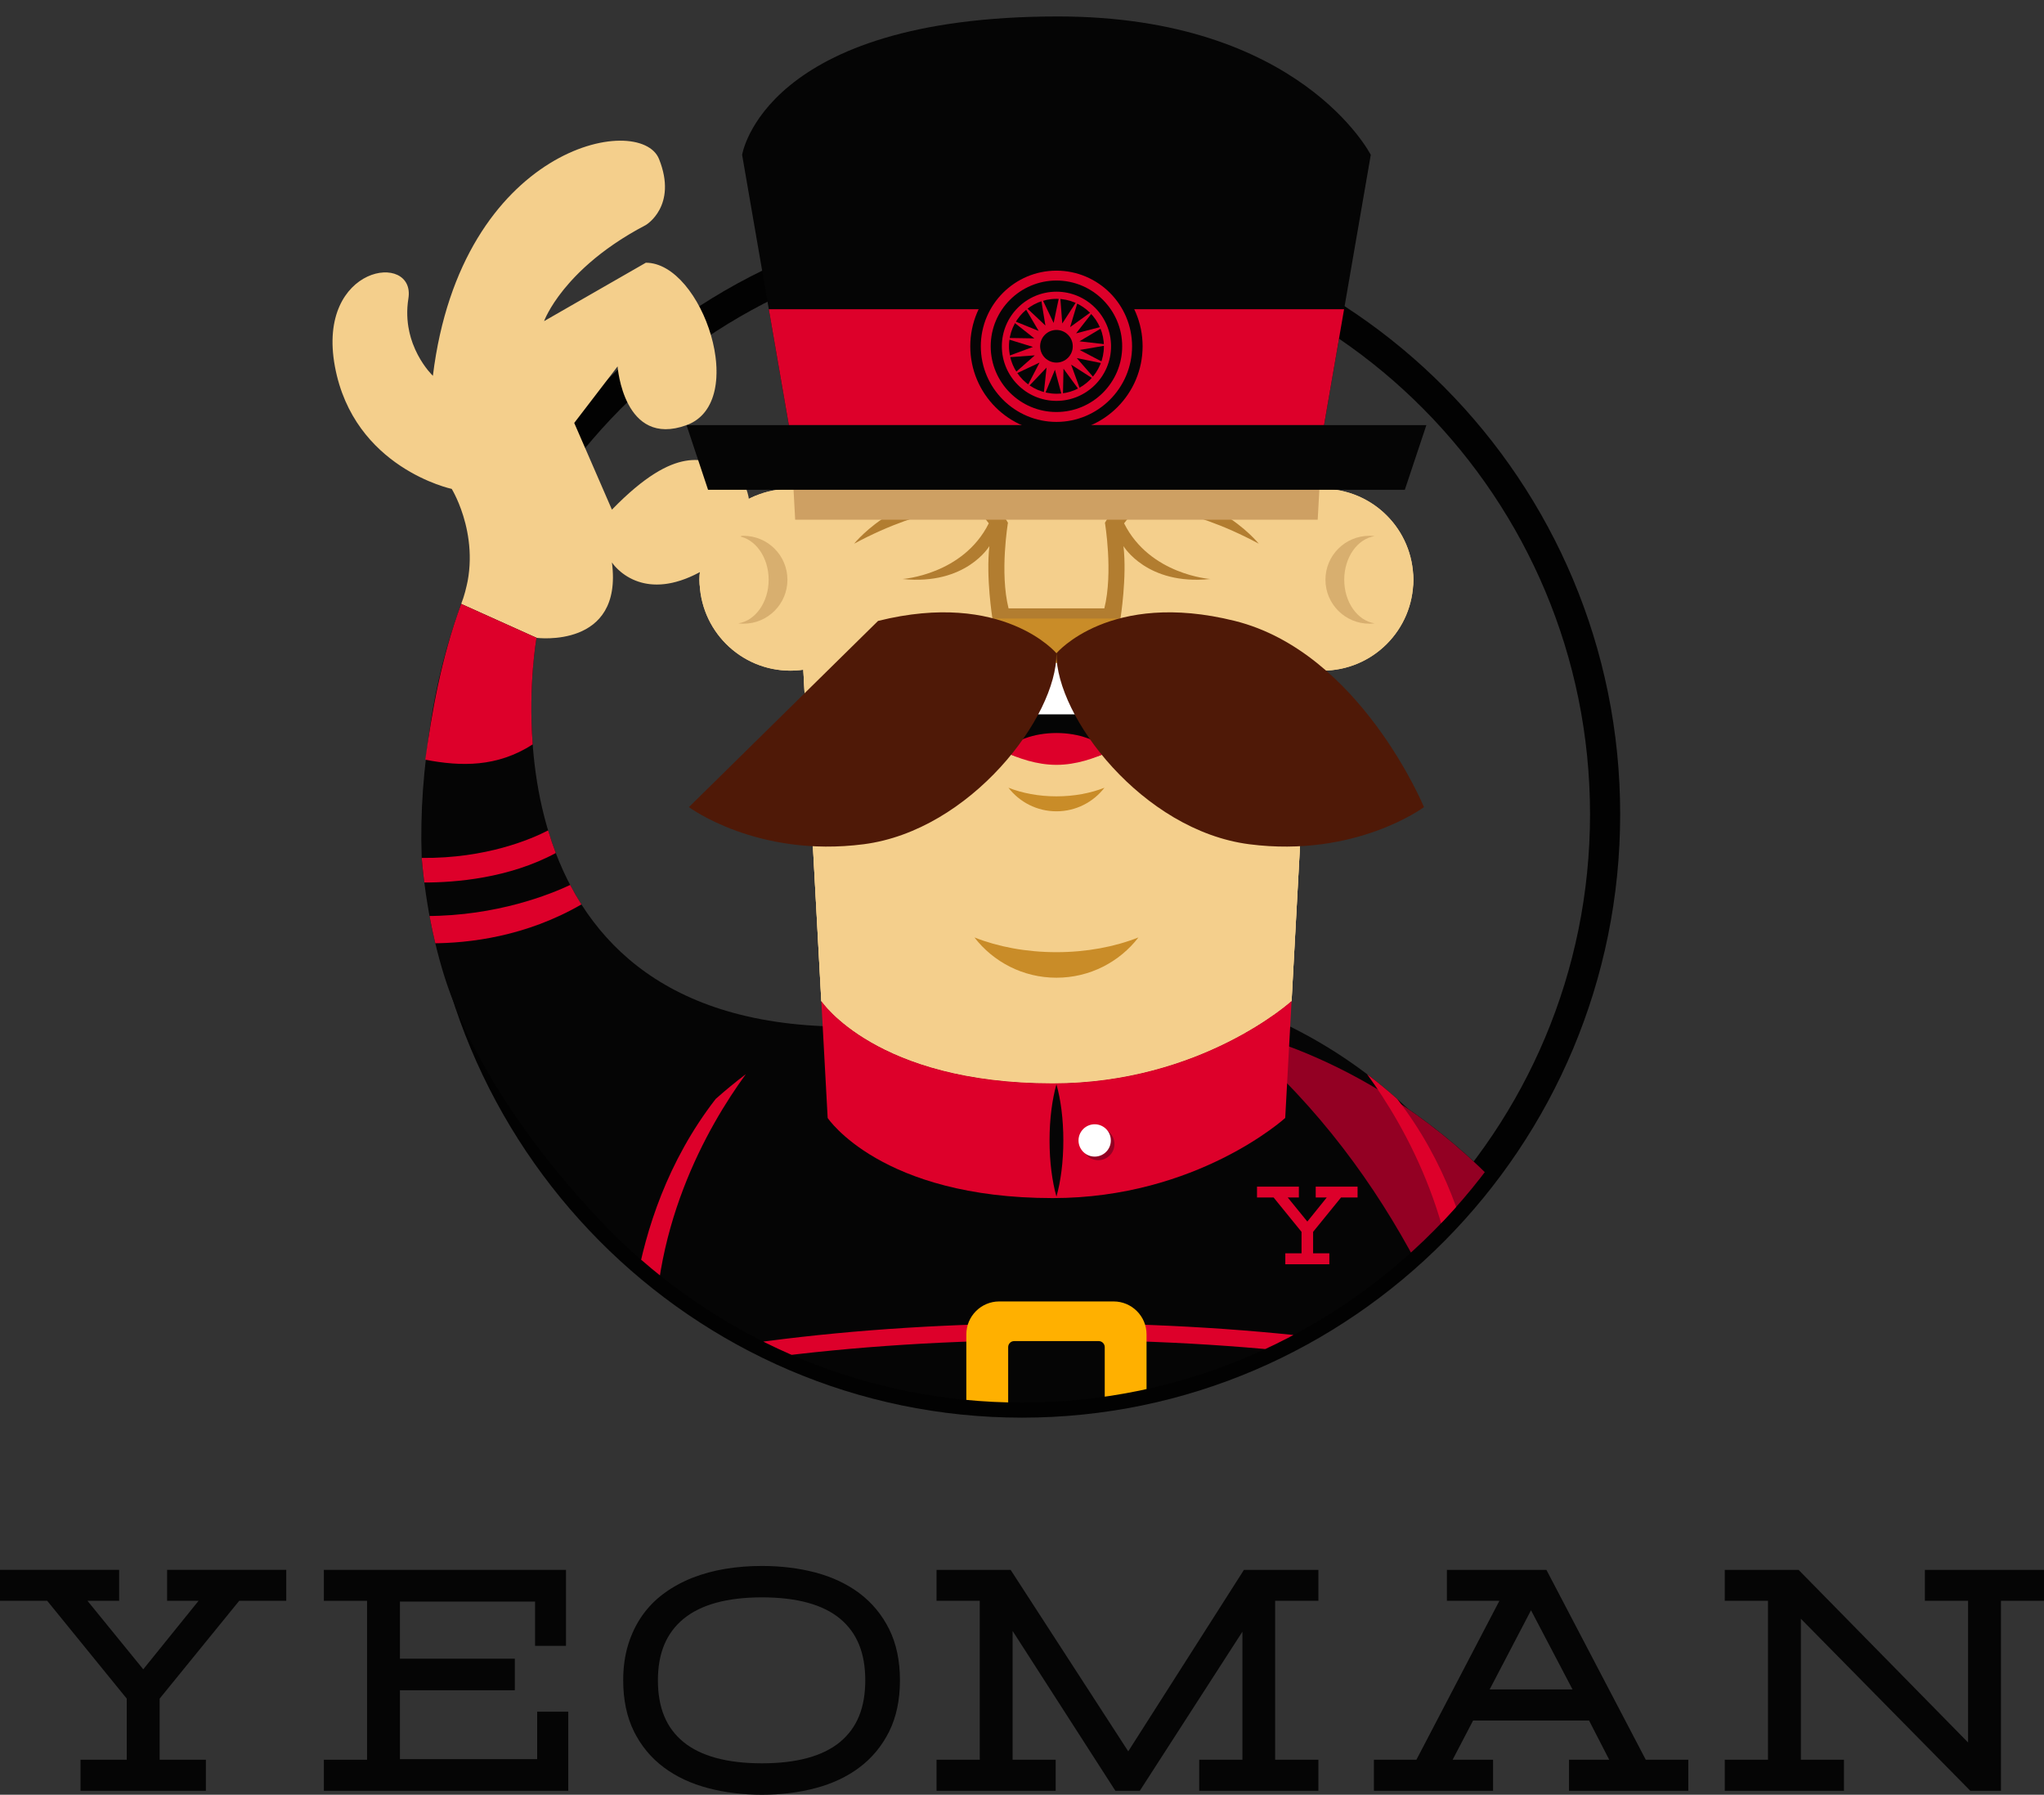 <svg xmlns="http://www.w3.org/2000/svg" xmlns:xlink="http://www.w3.org/1999/xlink" width="338.924" height="297.531"><rect width="100%" height="100%" fill="#333333" stroke="none"/><g fill="#050505"><polygon points="27.708,265.385 32.924,265.385 23.753,276.739 14.506,265.385 19.757,265.385 19.757,260.251 0,260.251 0,265.385 7.83,265.385 21.017,281.6 21.017,291.731 13.356,291.731 13.356,296.879 34.136,296.879 34.136,291.731 26.47,291.731 26.47,281.6 39.661,265.385 47.465,265.385 47.465,260.251 27.708,260.251"/><polygon points="89.07,291.629 66.316,291.629 66.316,280.211 85.363,280.211 85.363,274.979 66.316,274.979 66.316,265.508 88.72,265.508 88.72,272.849 93.848,272.849 93.848,260.251 53.702,260.251 53.702,265.385 60.866,265.385 60.866,291.731 53.702,291.731 53.702,296.879 94.225,296.879 94.225,283.765 89.07,283.765"/><path d="M143.474 278.565c0 4.534-1.362 7.875-4.171 10.21-2.83 2.354-7.191 3.547-12.959 3.547-5.785 0-10.173-1.194-13.039-3.549-2.837-2.333-4.213-5.674-4.213-10.208 0-4.483 1.38-7.811 4.218-10.17 2.866-2.38 7.251-3.585 13.034-3.585 5.771 0 10.132 1.192 12.957 3.543 2.81 2.341 4.173 5.683 4.173 10.212m-.981-14.449c-2.061-1.543-4.518-2.695-7.29-3.428-2.734-.719-5.719-1.084-8.859-1.084-2.091 0-4.131.157-6.056.475-1.939.323-3.778.823-5.472 1.487-1.721.685-3.293 1.543-4.672 2.554-1.415 1.028-2.645 2.275-3.653 3.705-1.001 1.427-1.784 3.048-2.329 4.818-.548 1.774-.826 3.765-.826 5.922 0 3.244.604 6.104 1.794 8.498 1.191 2.389 2.861 4.391 4.967 5.955 2.062 1.538 4.53 2.689 7.339 3.423 2.746.724 5.744 1.09 8.908 1.09 3.147 0 6.13-.366 8.859-1.09 2.788-.733 5.242-1.888 7.29-3.423 2.086-1.564 3.749-3.566 4.938-5.957 1.191-2.385 1.794-5.248 1.794-8.496 0-3.25-.603-6.107-1.794-8.495-1.189-2.385-2.852-4.389-4.938-5.954"/><polygon points="187.078,290.338 167.577,260.254 155.292,260.254 155.292,265.383 162.457,265.383 162.457,291.731 155.292,291.731 155.292,296.879 175.047,296.879 175.047,291.731 167.907,291.731 167.907,270.382 184.947,296.879 188.994,296.879 206.01,270.499 206.01,291.731 198.848,291.731 198.848,296.879 218.605,296.879 218.605,291.731 211.438,291.731 211.438,265.383 218.605,265.383 218.605,260.254 206.264,260.254"/><path d="M247.006 280.072l6.857-13.12 6.883 13.12h-13.74zm9.412-19.818h-16.5v5.131h8.701l-13.76 26.346h-7.047v5.151h19.76v-5.151h-6.707l3.396-6.505h19.225l3.346 6.505h-6.67v5.151h19.783v-5.151h-7.051l-16.476-31.477z"/><polygon points="319.17,260.254 319.17,265.385 326.334,265.385 326.334,288.867 298.232,260.254 285.992,260.254 285.992,265.385 293.158,265.385 293.158,291.731 285.992,291.731 285.992,296.882 305.754,296.882 305.754,291.731 298.611,291.731 298.611,268.359 326.711,296.882 331.787,296.882 331.787,265.385 338.924,265.385 338.924,260.254"/></g><path fill="#020202" d="M169.461 235.02c-54.69 0-99.186-44.88-99.186-100.045 0-55.163 44.495-100.041 99.186-100.041 54.691 0 99.188 44.878 99.188 100.041-.001 55.165-44.497 100.045-99.188 100.045zm0-195.086c-51.934 0-94.186 42.635-94.186 95.041 0 52.408 42.252 95.045 94.186 95.045 51.936 0 94.188-42.637 94.188-95.045-.001-52.406-42.253-95.041-94.188-95.041z"/><defs><path id="a" d="M223.586 54.141v-.256l5.641-28.21s-12.537-28.837-54.537-25.389c-42.002 3.448-47.33 13.165-54.226 24.762l4.074 18.493-7.836 5.015s-2.821-8.463-7.209-8.776c0 0 6.582-9.403 1.881-15.985-4.702-6.583-29.777-5.956-39.494 27.269 0 0-1.253-10.03-5.328-10.03s-19.12 5.329-15.045 21c4.074 15.672 18.18 20.374 22.881 22.254 0 0 2.193 2.821 1.254 6.582-.494 1.975-11.868 37.133-2.368 69.633 7.095 24.27 29.774 45.357 29.774 45.357 17.322 16.523 40.693 26.658 66.413 26.658 53.395 0 96.688-43.67 96.688-97.545-.001-33.635-16.883-63.297-42.563-80.832z"/></defs><clipPath id="b"><use xlink:href="#a" overflow="visible"/></clipPath><g clip-path="url(#b)"><path fill="#F4CF8C" d="M281.574 280.104s1.611 21.884-4.326 26.259c0 0-1.25 8.75-9.688 9.061 0 0-1.875 5.002-10.625 2.5-8.75-2.5-16.25-28.125-16.25-28.125s26.465-22.515 40.889-9.695z"/><path fill="#050505" d="M203.561 170.528s70.271 11.314 78.014 109.576c0 0-13.102 8.337-26.799 8.933-.001.001 1.191-75.63-51.215-118.509z"/><g fill="#DD002A"><path d="M272.746 236.849c-3.832 1.867-11.969 5.08-24.627 6.383.445 1.627.863 3.234 1.25 4.816 4.988-.754 14.07-2.602 24.814-6.932-.464-1.449-.941-2.877-1.437-4.267zM244.652 231.989c.549 1.59 1.068 3.17 1.559 4.734 4.617-.469 14.965-1.93 24.133-6.082-.639-1.537-1.301-3.027-1.977-4.486-3.371 1.553-10.844 4.313-23.715 5.834zM281.574 280.104c-.709-8.996-1.945-17.256-3.602-24.852-5.326 3.303-13.848 7.314-25.383 8.855 2.342 14.863 2.186 24.929 2.186 24.929 13.698-.594 26.799-8.932 26.799-8.932z"/></g><circle fill="#F4CF8C" cx="131.07" cy="96.11" r="15.072"/><circle fill="#F4CF8C" cx="131.07" cy="96.11" r="15.072"/><path fill="#F4CF8C" d="M115.998 96.11c0 .463.023.92.065 1.373 1.074-.456 2.218-1.05 3.438-1.831 7.143-4.563 7.354-10.004 5.759-13.452-5.44 2.274-9.262 7.645-9.262 13.91z"/><circle fill="#F4CF8C" cx="123.283" cy="96.11" r="7.285"/><path fill="#D8AF6F" d="M123.283 88.825c-.296 0-.585.022-.871.057 2.84.431 5.042 3.5 5.042 7.228 0 3.729-2.202 6.797-5.042 7.229.286.034.575.057.871.057 4.023 0 7.285-3.262 7.285-7.286 0-4.023-3.261-7.285-7.285-7.285z"/><path fill="#F4CF8C" d="M122.412 88.882c-.226-.035-.453-.057-.686-.057-3.164 0-5.729 3.262-5.729 7.285.001-3.728 2.803-6.797 6.415-7.228z"/><path fill="#F4CF8C" d="M115.998 96.11c0 4.024 2.564 7.286 5.729 7.286.232 0 .46-.023.686-.057-3.613-.431-6.415-3.5-6.415-7.229z"/><circle fill="#F4CF8C" cx="219.277" cy="96.11" r="15.072"/><circle fill="#F4CF8C" cx="219.277" cy="96.11" r="15.072"/><circle fill="#F4CF8C" cx="227.063" cy="96.11" r="7.286"/><path fill="#D8AF6F" d="M222.893 96.11c0-3.728 2.203-6.797 5.041-7.228-.285-.035-.574-.057-.871-.057-4.023 0-7.285 3.262-7.285 7.285 0 4.024 3.262 7.286 7.285 7.286.297 0 .586-.023.871-.057-2.838-.431-5.041-3.5-5.041-7.229z"/><path fill="#F4CF8C" d="M234.35 96.11c0-4.023-2.566-7.285-5.729-7.285-.232 0-.461.022-.688.057 3.614.431 6.417 3.5 6.417 7.228z"/><path fill="#F4CF8C" d="M227.934 103.339c.227.034.455.057.688.057 3.162 0 5.729-3.262 5.729-7.286-.001 3.729-2.804 6.798-6.417 7.229z"/><g fill="#F4CF8C"><path d="M88.966 105.74s14.375 1.875 12.5-12.5c0 0 5 7.812 16.249.625 11.251-7.187 5.312-16.562 2.188-16.874-3.125-.313-7.5-3.751-18.438 7.5l-6.25-14.375 7.188-9.375s.987 13.542 11.431 9.74c10.444-3.802 2.632-26.927-6.743-26.927l-16.875 9.686s3.125-8.749 16.875-15.937c0 0 5.312-3.125 2.187-10.938-3.124-7.812-32.812-2.188-37.499 35.937 0 0-5.312-5-4.062-12.812s-15.312-5.625-12.188 11.25c3.125 16.875 19.376 20.312 19.376 20.312s5.517 8.926 1.562 19.062c-.001.001 6.249 7.814 12.499 5.626zM117.715 93.865c11.251-7.187 5.312-16.562 2.188-16.874-1.921-.192-4.318-1.561-8.419.024l3.684 7.585s-.757 10.849-12.867 8.073c0 0-.127.427-.443 1.077 1.371 1.609 6.41 6.152 15.857.115zM101.57 94.298c-1.872 3.36-8.364 9.813-23.969 1.769-.297 1.406-.578 2.656-1.136 4.049 0 0 6.25 7.813 12.5 5.625.001-.001 13.647 1.773 12.605-11.443zM102.403 60.741s.987 13.542 11.431 9.74c4.271-1.555 5.488-6.341 4.795-11.456-2.606 2.697-10.653 9.542-13.805-4.954l-14.382 16.652-11.354 6.56 14.129-3.532 8.248 10.74-6.25-14.375 7.188-9.375zM92.568 49.178c2.327-3.201 6.707-7.79 14.522-11.875 0 0 5.312-3.125 2.187-10.938-.053-.134-.116-.263-.186-.389-.741 2.364-2.188 5.18-5.024 7.152-5.804 4.038-26.492 18.417-19.933 40.116.001.002-2.654-13.424 8.434-24.066zM71.482 61.997c-1.098-1.191-4.837-5.816-3.767-12.506.494-3.086-1.795-4.604-4.549-4.28-.49 8.401.667 25.425 17.184 30.305.001 0-6.255-2.973-8.868-13.519z"/></g><path fill="#050505" d="M76.466 100.115l12.5 5.625s-11.251 61.874 47.5 64.374c0 0 .413 39.797-35.836 39.174 0 0-47.91-38.057-24.164-109.173z"/><path fill="#DD002A" d="M91.44 139.399c-.191-.566-.372-1.135-.543-1.703l-.011-.033c-2.776 1.439-10.246 4.67-20.958 4.564.049 1.381.13 2.736.231 4.076 5.381.016 14.255-.711 21.998-4.887l-.016-.043c-.223-.584-.431-1.17-.631-1.758l-.07-.216z"/><path fill="#DD002A" d="M95.401 148.265c-.296-.514-.579-1.031-.853-1.553l-.004-.006c-3.2 1.516-12.116 5.143-23.809 5.152.205 1.537.444 3.045.713 4.523 6.359.006 15.767-1.123 24.961-6.447l-.026-.043c-.322-.506-.63-1.018-.929-1.533l-.053-.093z"/><path fill="#DD002A" d="M76.466 100.115c-3.394 9.297-4.824 17.829-5.949 25.829 5.943 1.146 11.942 1.254 17.81-2.539-.747-10.02.64-17.665.64-17.665l-12.501-5.625z"/><path fill="#050505" d="M94.633 258.868l76.568 98.746s2.994 1.07 4.277-.428v-98.318h-80.845z"/><path fill="#050505" d="M255.715 258.868l-76.57 98.746s-2.992 1.07-4.277-.428v-98.318h80.847z"/><path fill="#050505" d="M210.42 168.544h-70.494c-75.035 32.951-57.566 157.218-57.566 157.218h93.299v-56.826l5.162 56.826h87.168c-.001 0 17.468-124.267-57.569-157.218z"/><path fill="#F4CF8C" d="M240.686 289.799s7.5 25.625 16.25 28.125c8.75 2.502 10.625-2.5 10.625-2.5 2.465-.09 4.311-.902 5.697-2.004.596-8.994 1-22.18-.041-37.093-14.422-1.933-32.531 13.472-32.531 13.472z"/><path fill="#930023" d="M273.646 284.2c-1.055-26.695-6.416-61.053-24.4-86.768-21.543-23.008-45.686-26.904-45.686-26.904 52.406 42.879 51.215 118.509 51.215 118.509 7.006-.304 13.85-2.634 18.871-4.837z"/><path fill="#DD002A" d="M85.395 245.972c-.243 1.143-.476 2.287-.697 3.428 20.736-7.637 53.545-12.57 90.477-12.57s69.738 4.934 90.475 12.57c-.221-1.141-.453-2.285-.695-3.428-20.771-7.494-53.26-12.318-89.779-12.318-36.523-.001-69.012 4.824-89.781 12.318z"/><path fill="#DD002A" d="M89.502 230.278c-.324 1.027-.637 2.059-.939 3.088 20.826-6.865 51.896-11.225 86.611-11.225s65.785 4.359 86.609 11.225c-.301-1.029-.615-2.061-.938-3.088-20.818-6.689-51.479-10.918-85.672-10.918-34.194 0-64.855 4.229-85.671 10.918z"/><path fill="#DD002A" d="M118.669 182.185c-16.069 20.713-14.336 45.91-14.336 45.91l4.368-1.984c-1.374-21.98 8.659-39.393 14.97-48.037-1.733 1.314-3.4 2.685-5.002 4.111z"/><path fill="#DD002A" d="M226.676 178.073c6.311 8.645 16.344 26.057 14.971 48.037l4.367 1.984s1.734-25.197-14.336-45.908c-1.6-1.427-3.268-2.798-5.002-4.113z"/><path fill="#DD002A" d="M175.658 268.937l5.162 56.826h87.168s5.363-38.156-2.621-77.789l-4.459-1.449c7.301 19.955 3.895 73.972 3.895 73.972h-79.326l-7.471-83.851h-6.083l-.804 83.851h-84.678c-3.893-37.958 2.19-73.728 2.19-73.728l-3.607.984c-8.049 39.71-2.665 78.009-2.665 78.009h93.299v-56.825z"/><path fill="#F4CF8C" d="M214.162 165.954s-14.984 13.652-39.625 13.652c-29.303 0-38.352-13.652-38.352-13.652l-5.188-95.474h88.35l-5.185 95.474z"/><path fill="#F4CF8C" d="M214.162 165.954s-14.984 13.652-39.625 13.652c-29.303 0-38.352-13.652-38.352-13.652l-5.188-95.474h88.35l-5.185 95.474z"/><path fill="#F4CF8C" d="M214.162 165.954s-14.984 13.652-39.625 13.652c-29.303 0-38.352-13.652-38.352-13.652l-5.188-95.474h88.35l-5.185 95.474z"/><path fill="#B27D30" d="M186.391 86.757l2.182-2.778s7.941-.397 20.15 6.153c0 0-8.836-10.918-22.137-7.246l.4-2.382-3.773 6.154s1.389 8.238-.098 14.193h-15.883c-1.489-5.956-.099-14.193-.099-14.193l-3.771-6.154.396 2.382c-13.3-3.672-22.134 7.246-22.134 7.246 12.209-6.55 20.149-6.153 20.149-6.153l2.183 2.778c-4.268 8.536-14.292 9.231-14.292 9.231 10.521 1.092 14.393-5.458 14.393-5.458-.596 5.161.495 11.957.495 11.957l10.57 7.448.051-.05.051.05 10.57-7.448s1.09-6.795.494-11.957c0 0 3.871 6.551 14.393 5.458.001 0-10.025-.695-14.29-9.231z"/><ellipse fill="#050505" cx="175.173" cy="117.675" rx="14.491" ry="8.685"/><path fill="#DD002A" d="M175.174 126.796c3.279 0 6.303-1.088 8.73-2.189-1.701-1.84-4.973-3.088-8.73-3.088-3.76 0-7.031 1.248-8.732 3.088 2.428 1.101 5.453 2.189 8.732 2.189z"/><path fill="#fff" d="M175.174 108.991c-8.004 0-14.491 3.889-14.491 8.685 0 .251.021.499.056.745h28.869c.035-.247.057-.494.057-.745-.001-4.797-6.489-8.685-14.491-8.685z"/><path fill="#C98C28" d="M175.174 132.017c-2.941 0-5.676-.525-7.961-1.428 1.831 2.373 4.711 3.91 7.961 3.91 3.248 0 6.129-1.537 7.959-3.91-2.283.902-5.018 1.428-7.959 1.428z"/><path fill="#C98C28" d="M175.174 157.851c-5.024 0-9.696-.9-13.599-2.443 3.13 4.055 8.048 6.678 13.599 6.678s10.469-2.623 13.598-6.678c-3.905 1.542-8.575 2.443-13.598 2.443z"/><polygon fill="#CEA063" points="131.851,86.159 218.496,86.159 219.348,70.48 130.998,70.48"/><path fill="#050505" d="M219.543 70.48l7.752-44.809s-11.691-22.943-51.865-22.943c-48.833 0-52.376 22.943-52.376 22.943l7.751 44.809h88.738z"/><polygon fill="#DD002A" points="127.48,51.264 130.805,70.48 219.543,70.48 222.867,51.264"/><polygon fill="#050505" points="232.939,81.199 117.407,81.199 113.834,70.48 236.512,70.48"/><circle fill="#050505" cx="175.173" cy="57.406" r="14.286"/><path fill="#DD002A" d="M175.174 69.944c-6.916 0-12.541-5.624-12.541-12.534 0-6.916 5.625-12.541 12.541-12.541 6.914 0 12.539 5.625 12.539 12.541 0 6.91-5.625 12.534-12.539 12.534zm0-23.437c-6.012 0-10.901 4.891-10.901 10.902 0 6.007 4.89 10.895 10.901 10.895 6.01 0 10.902-4.888 10.902-10.895 0-6.011-4.892-10.902-10.902-10.902z"/><path fill="#DD002A" d="M175.174 66.457c-4.992 0-9.053-4.059-9.053-9.049 0-4.991 4.061-9.052 9.053-9.052 4.99 0 9.053 4.061 9.053 9.052 0 4.989-4.063 9.049-9.053 9.049zm0-16.918c-4.34 0-7.871 3.53-7.871 7.868 0 4.337 3.531 7.866 7.871 7.866 4.338 0 7.869-3.529 7.869-7.866 0-4.338-3.531-7.868-7.869-7.868z"/><polygon fill="#DD002A" points="177.438,54.232 181.557,51.259 178.432,55.263 183.346,53.979 178.986,56.584 184.031,57.161 179.025,58.017 183.521,60.377 178.545,59.365 181.883,63.191 177.609,60.449 179.342,65.223 176.344,61.123 176.236,66.2 174.922,61.293 172.988,65.99 173.535,60.939 170.033,64.618 172.368,60.109 167.773,62.275 171.582,58.912 166.516,59.272 171.279,57.513 166.427,56.018 171.504,56.097 167.519,52.95 172.225,54.86 169.645,50.485 173.344,53.966 172.518,48.954 174.709,53.536 175.75,48.565 176.139,53.628 178.906,49.37"/><path fill="#050505" d="M177.879 57.407c0 1.49-1.213 2.703-2.707 2.703-1.49 0-2.703-1.213-2.703-2.703 0-1.496 1.213-2.706 2.703-2.706 1.494.001 2.707 1.21 2.707 2.706z"/><path fill="#DD002A" d="M174.537 179.606c-29.288 0-38.342-13.639-38.351-13.652l1.053 19.381s8.804 13.283 37.315 13.283c23.973 0 38.553-13.283 38.553-13.283l1.053-19.381c-.015.016-14.996 13.652-39.623 13.652z"/><path fill="#050505" d="M175.172 198.368c.715-2.52 1.145-5.764 1.145-9.305s-.43-6.785-1.145-9.305c-.713 2.52-1.143 5.764-1.143 9.305s.43 6.786 1.143 9.305z"/><circle fill="#930023" cx="182.109" cy="189.659" r="2.68"/><circle fill="#fff" cx="181.514" cy="189.063" r="2.68"/><path fill="#FFB000" d="M184.656 215.753h-18.967c-3.009 0-5.457 2.449-5.457 5.459v13.494c0 3.01 2.448 5.459 5.457 5.459h18.967c3.01 0 5.457-2.449 5.457-5.459v-13.494c0-3.01-2.447-5.459-5.457-5.459zm-1.476 7.574v9.264c0 .553-.449 1.002-1 1.002h-14.012c-.552 0-1-.449-1-1.002v-9.264c0-.553.448-1.002 1-1.002h14.012c.55 0 1 .449 1 1.002z"/><polygon fill="#C98C28" points="164.638,102.546 175.123,109.934 175.174,109.884 175.225,109.934 185.709,102.546"/><g fill="#4F1907"><path d="M175.172 108.296s-8.833-10.521-29.577-5.36l-31.364 30.867s11.315 8.438 28.982 6.154c17.667-2.28 32.06-21.14 31.959-31.661zM175.174 108.296s8.834-10.521 29.578-5.36c20.742 5.161 31.363 30.867 31.363 30.867s-11.314 8.438-28.982 6.154c-17.666-2.28-32.059-21.14-31.959-31.661z"/></g><polygon fill="#DD002A" points="218.164,198.519 219.996,198.519 216.775,202.511 213.525,198.519 215.371,198.519 215.371,196.716 208.43,196.716 208.43,198.519 211.18,198.519 215.812,204.218 215.812,207.778 213.121,207.778 213.121,209.587 220.424,209.587 220.424,207.778 217.73,207.778 217.73,204.218 222.363,198.519 225.105,198.519 225.105,196.716 218.164,196.716"/></g></svg>